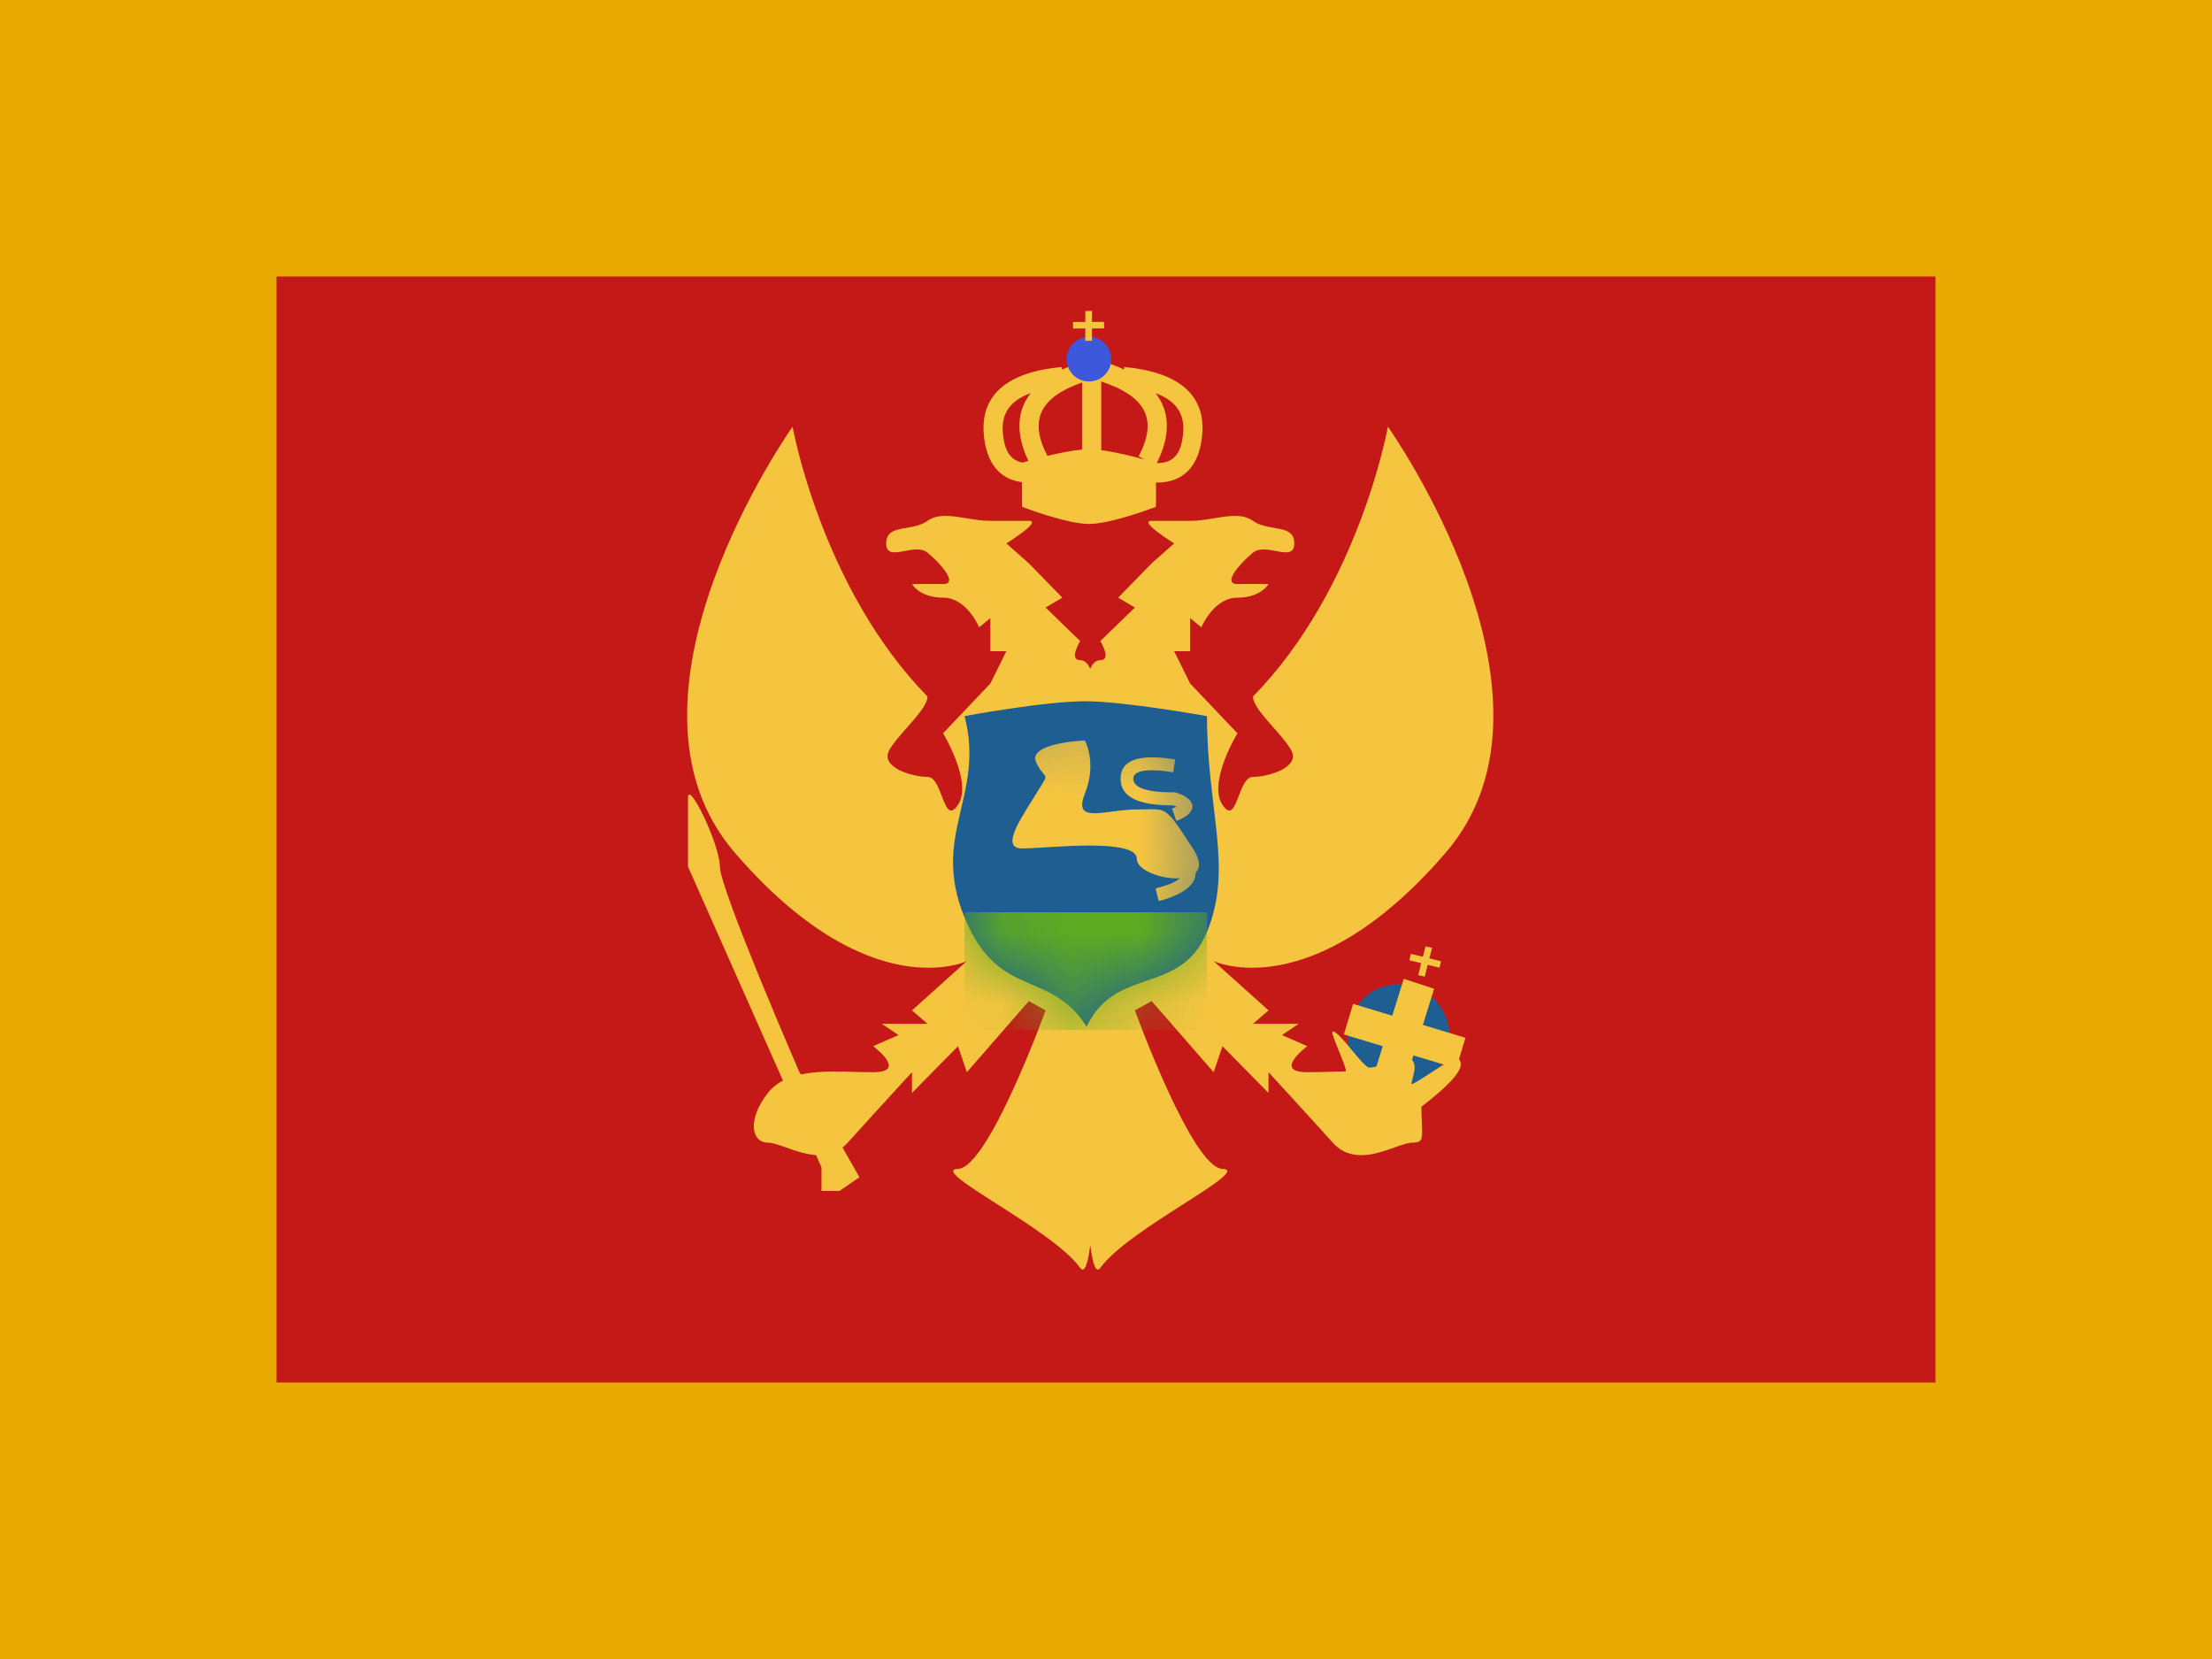 <svg width="32" height="24" viewBox="0 0 32 24" fill="none" xmlns="http://www.w3.org/2000/svg">
<rect x="0" y="0" width="32" height="24" fill="#333333" stroke="none"/>
<g clip-path="url(#clip0_8438_306902)">
<rect width="32" height="24" fill="white"/>
<path fill-rule="evenodd" clip-rule="evenodd" d="M0 0H32V24H0V0Z" fill="#E8AA00"/>
<path fill-rule="evenodd" clip-rule="evenodd" d="M4 4H28V20H4V4Z" fill="#C51918"/>
<mask id="mask0_8438_306902" style="mask-type:luminance" maskUnits="userSpaceOnUse" x="4" y="4" width="24" height="16">
<path fill-rule="evenodd" clip-rule="evenodd" d="M4 4H28V20H4V4Z" fill="white"/>
</mask>
<g mask="url(#mask0_8438_306902)">
<path fill-rule="evenodd" clip-rule="evenodd" d="M20.231 15.751C20.639 15.751 20.969 15.412 20.969 14.995C20.969 14.577 20.639 14.238 20.231 14.238C19.823 14.238 19.492 14.577 19.492 14.995C19.492 15.412 19.823 15.751 20.231 15.751Z" fill="#1E5E91"/>
<path fill-rule="evenodd" clip-rule="evenodd" d="M10.627 12.332C8.69 10.08 11.466 6.173 11.466 6.173C11.466 6.173 11.882 8.507 13.418 10.077C13.418 10.188 13.273 10.353 13.126 10.52C13.023 10.636 12.92 10.753 12.864 10.854C12.729 11.1 13.193 11.239 13.418 11.239C13.519 11.239 13.575 11.386 13.625 11.518C13.687 11.68 13.74 11.821 13.859 11.643C14.075 11.319 13.643 10.608 13.643 10.608L14.327 9.888L14.558 9.421H14.327V8.942L14.165 9.075C14.165 9.075 13.987 8.646 13.643 8.646C13.3 8.646 13.193 8.449 13.193 8.449H13.643C13.869 8.449 13.607 8.15 13.418 7.995C13.333 7.925 13.204 7.949 13.088 7.971C12.944 7.998 12.82 8.021 12.82 7.861C12.82 7.686 12.957 7.663 13.114 7.636C13.217 7.618 13.329 7.599 13.418 7.535C13.565 7.43 13.763 7.462 13.978 7.497C14.091 7.516 14.209 7.535 14.327 7.535H14.884C15.085 7.535 14.558 7.861 14.558 7.861L14.884 8.15L15.368 8.646L15.126 8.789L15.626 9.274C15.626 9.274 15.456 9.55 15.626 9.55C15.696 9.55 15.742 9.607 15.772 9.675C15.802 9.607 15.848 9.55 15.918 9.55C16.088 9.55 15.918 9.274 15.918 9.274L16.418 8.789L16.176 8.646L16.66 8.15L16.986 7.861C16.986 7.861 16.459 7.535 16.66 7.535H17.217C17.335 7.535 17.453 7.516 17.567 7.497C17.781 7.462 17.979 7.43 18.126 7.535C18.215 7.599 18.327 7.618 18.43 7.636C18.587 7.663 18.724 7.686 18.724 7.861C18.724 8.021 18.6 7.998 18.456 7.971C18.34 7.949 18.211 7.925 18.126 7.995C17.937 8.15 17.675 8.449 17.901 8.449H18.351C18.351 8.449 18.244 8.646 17.901 8.646C17.557 8.646 17.379 9.075 17.379 9.075L17.217 8.942V9.421H16.986L17.217 9.888L17.901 10.608C17.901 10.608 17.469 11.319 17.685 11.643C17.804 11.821 17.857 11.68 17.919 11.518C17.97 11.386 18.025 11.239 18.126 11.239C18.351 11.239 18.815 11.1 18.68 10.854C18.624 10.753 18.521 10.636 18.418 10.52C18.271 10.353 18.126 10.188 18.126 10.077C19.663 8.507 20.078 6.173 20.078 6.173C20.078 6.173 22.854 10.08 20.917 12.332C18.98 14.583 17.557 13.904 17.557 13.904L18.351 14.617L18.126 14.811H18.788L18.545 14.974L18.724 15.052L18.913 15.135C18.913 15.135 18.402 15.511 18.913 15.511C18.994 15.511 19.08 15.509 19.168 15.507C19.264 15.504 19.364 15.501 19.463 15.501C19.49 15.501 19.43 15.354 19.371 15.208C19.312 15.064 19.254 14.921 19.28 14.922C19.335 14.924 19.444 15.055 19.553 15.187C19.64 15.292 19.727 15.397 19.787 15.437C19.826 15.463 19.979 15.41 20.119 15.361C20.239 15.32 20.35 15.281 20.378 15.296C20.497 15.356 20.467 15.477 20.438 15.593C20.43 15.622 20.423 15.652 20.418 15.68C20.414 15.705 20.566 15.606 20.726 15.502C20.895 15.393 21.071 15.278 21.085 15.296C21.088 15.299 21.091 15.303 21.094 15.307C21.151 15.376 21.243 15.486 20.563 16.011C20.563 16.111 20.567 16.194 20.57 16.26C20.579 16.475 20.582 16.53 20.436 16.53C20.372 16.53 20.281 16.562 20.176 16.599C19.907 16.695 19.544 16.824 19.28 16.53C18.913 16.122 18.351 15.511 18.351 15.511V15.812L17.685 15.135L17.557 15.511L16.66 14.482L16.418 14.617C16.418 14.617 17.243 16.894 17.685 16.91C17.904 16.918 17.571 17.131 17.13 17.413C16.683 17.698 16.125 18.055 15.918 18.341C15.856 18.426 15.809 18.296 15.772 18.014C15.736 18.296 15.688 18.426 15.626 18.341C15.419 18.055 14.861 17.698 14.414 17.413C13.973 17.131 13.64 16.918 13.859 16.91C14.301 16.894 15.126 14.617 15.126 14.617L14.884 14.482L13.987 15.511L13.859 15.135L13.193 15.812V15.511C13.193 15.511 12.631 16.122 12.264 16.53C12 16.824 11.637 16.695 11.368 16.599C11.263 16.562 11.172 16.53 11.108 16.53C10.877 16.53 10.8 16.207 11.108 15.812C11.367 15.479 11.907 15.493 12.376 15.507C12.464 15.509 12.55 15.511 12.631 15.511C13.142 15.511 12.631 15.135 12.631 15.135L12.82 15.052L12.999 14.974L12.756 14.811H13.418L13.193 14.617L13.987 13.904C13.987 13.904 12.564 14.583 10.627 12.332Z" fill="#F6C540"/>
<path fill-rule="evenodd" clip-rule="evenodd" d="M12.433 17.03L11.558 15.496C11.558 15.496 10.414 12.858 10.414 12.538C10.414 12.217 9.953 11.269 9.953 11.544C9.953 11.819 9.953 12.538 9.953 12.538L11.884 16.887V17.229H12.144L12.433 17.03Z" fill="#F6C540"/>
<path d="M19.441 14.965L19.575 14.523L21.2 15.013L21.067 15.455L19.441 14.965Z" fill="#F6C540"/>
<path d="M20.308 14.16L20.747 14.304L20.318 15.682L19.878 15.538L20.308 14.16Z" fill="#F6C540"/>
<path fill-rule="evenodd" clip-rule="evenodd" d="M20.717 13.711L20.622 13.69L20.584 13.841L20.41 13.799L20.389 13.892L20.56 13.934L20.517 14.107L20.611 14.129L20.654 13.957L20.825 13.999L20.847 13.906L20.678 13.865L20.717 13.711Z" fill="#F6C540"/>
<path fill-rule="evenodd" clip-rule="evenodd" d="M15.694 5.222L15.742 5.388H15.886L15.934 5.222C16.054 5.259 16.163 5.3 16.261 5.346L16.264 5.309C17.036 5.38 17.436 5.703 17.393 6.271C17.358 6.741 17.12 6.988 16.723 6.981V7.332C16.723 7.332 16.077 7.58 15.754 7.58C15.431 7.58 14.784 7.332 14.784 7.332V6.975C14.458 6.935 14.263 6.693 14.231 6.271C14.188 5.703 14.588 5.38 15.36 5.309L15.364 5.347C15.462 5.301 15.573 5.259 15.694 5.222ZM14.877 6.667C14.834 6.679 14.803 6.688 14.791 6.692C14.614 6.658 14.527 6.517 14.507 6.251C14.486 5.982 14.613 5.795 14.911 5.687C14.707 5.947 14.693 6.278 14.877 6.667ZM15.152 6.595C15.315 6.556 15.504 6.517 15.655 6.504V5.533C15.035 5.75 14.886 6.083 15.152 6.595ZM15.931 6.512C16.139 6.54 16.391 6.602 16.554 6.646L16.473 6.601C16.749 6.074 16.589 5.737 15.931 5.519V6.512ZM16.719 5.689C16.926 5.956 16.936 6.297 16.735 6.699C16.979 6.703 17.094 6.562 17.117 6.251C17.137 5.984 17.013 5.797 16.719 5.689Z" fill="#F6C540"/>
<path fill-rule="evenodd" clip-rule="evenodd" d="M15.754 5.519C15.932 5.519 16.077 5.374 16.077 5.196C16.077 5.017 15.932 4.873 15.754 4.873C15.575 4.873 15.431 5.017 15.431 5.196C15.431 5.374 15.575 5.519 15.754 5.519Z" fill="#3D58DB"/>
<path fill-rule="evenodd" clip-rule="evenodd" d="M15.798 4.498L15.701 4.5L15.701 4.657L15.522 4.658L15.524 4.753L15.7 4.752L15.7 4.931L15.797 4.929L15.797 4.752L15.973 4.751L15.971 4.656L15.797 4.657L15.798 4.498Z" fill="#F6C540"/>
<path fill-rule="evenodd" clip-rule="evenodd" d="M13.954 10.36C13.954 10.36 15.091 10.145 15.707 10.145C16.26 10.145 17.461 10.36 17.461 10.36C17.461 11.72 17.844 12.552 17.461 13.481C17.078 14.41 16.143 13.963 15.72 14.852C15.179 14.009 14.448 14.473 13.954 13.273C13.459 12.072 14.254 11.519 13.954 10.36Z" fill="#1E5E91"/>
<mask id="mask1_8438_306902" style="mask-type:luminance" maskUnits="userSpaceOnUse" x="13" y="10" width="5" height="5">
<path fill-rule="evenodd" clip-rule="evenodd" d="M13.954 10.36C13.954 10.36 15.091 10.145 15.707 10.145C16.26 10.145 17.461 10.36 17.461 10.36C17.461 11.72 17.844 12.552 17.461 13.481C17.078 14.41 16.143 13.963 15.72 14.852C15.179 14.009 14.448 14.473 13.954 13.273C13.459 12.072 14.254 11.519 13.954 10.36Z" fill="white"/>
</mask>
<g mask="url(#mask1_8438_306902)">
<rect x="13.953" y="13.197" width="3.508" height="1.703" fill="#5EAA22"/>
<path fill-rule="evenodd" clip-rule="evenodd" d="M14.99 11.03C14.856 10.745 15.694 10.712 15.694 10.712C15.694 10.712 15.875 11.03 15.694 11.482C15.563 11.811 15.782 11.782 16.085 11.741C16.198 11.726 16.323 11.71 16.446 11.71C16.634 11.71 16.733 11.696 16.816 11.727C16.93 11.77 17.012 11.899 17.257 12.274C17.369 12.445 17.364 12.558 17.297 12.626C17.302 12.8 17.113 12.944 16.763 13.036L16.717 12.853C16.902 12.804 17.015 12.758 17.068 12.706C16.804 12.722 16.446 12.591 16.446 12.424C16.446 12.176 15.601 12.228 15.093 12.26C14.963 12.268 14.856 12.274 14.789 12.274C14.493 12.274 14.72 11.913 14.927 11.584C14.948 11.55 14.97 11.515 14.99 11.482C15.096 11.31 15.13 11.267 15.122 11.233C15.114 11.198 15.059 11.175 14.99 11.03ZM17.001 10.986C16.495 10.905 16.211 10.983 16.211 11.266C16.211 11.536 16.48 11.653 16.973 11.651C16.993 11.658 17.009 11.664 17.024 11.67C17.005 11.678 16.983 11.688 16.956 11.697L17.018 11.876C17.329 11.764 17.329 11.564 17.014 11.466L17 11.462L16.986 11.462C16.576 11.465 16.395 11.389 16.395 11.266C16.395 11.155 16.567 11.108 16.973 11.172L17.001 10.986Z" fill="#F6C540"/>
</g>
</g>
</g>
<defs>
<clipPath id="clip0_8438_306902">
<rect width="32" height="24" fill="white"/>
</clipPath>
</defs>
</svg>
